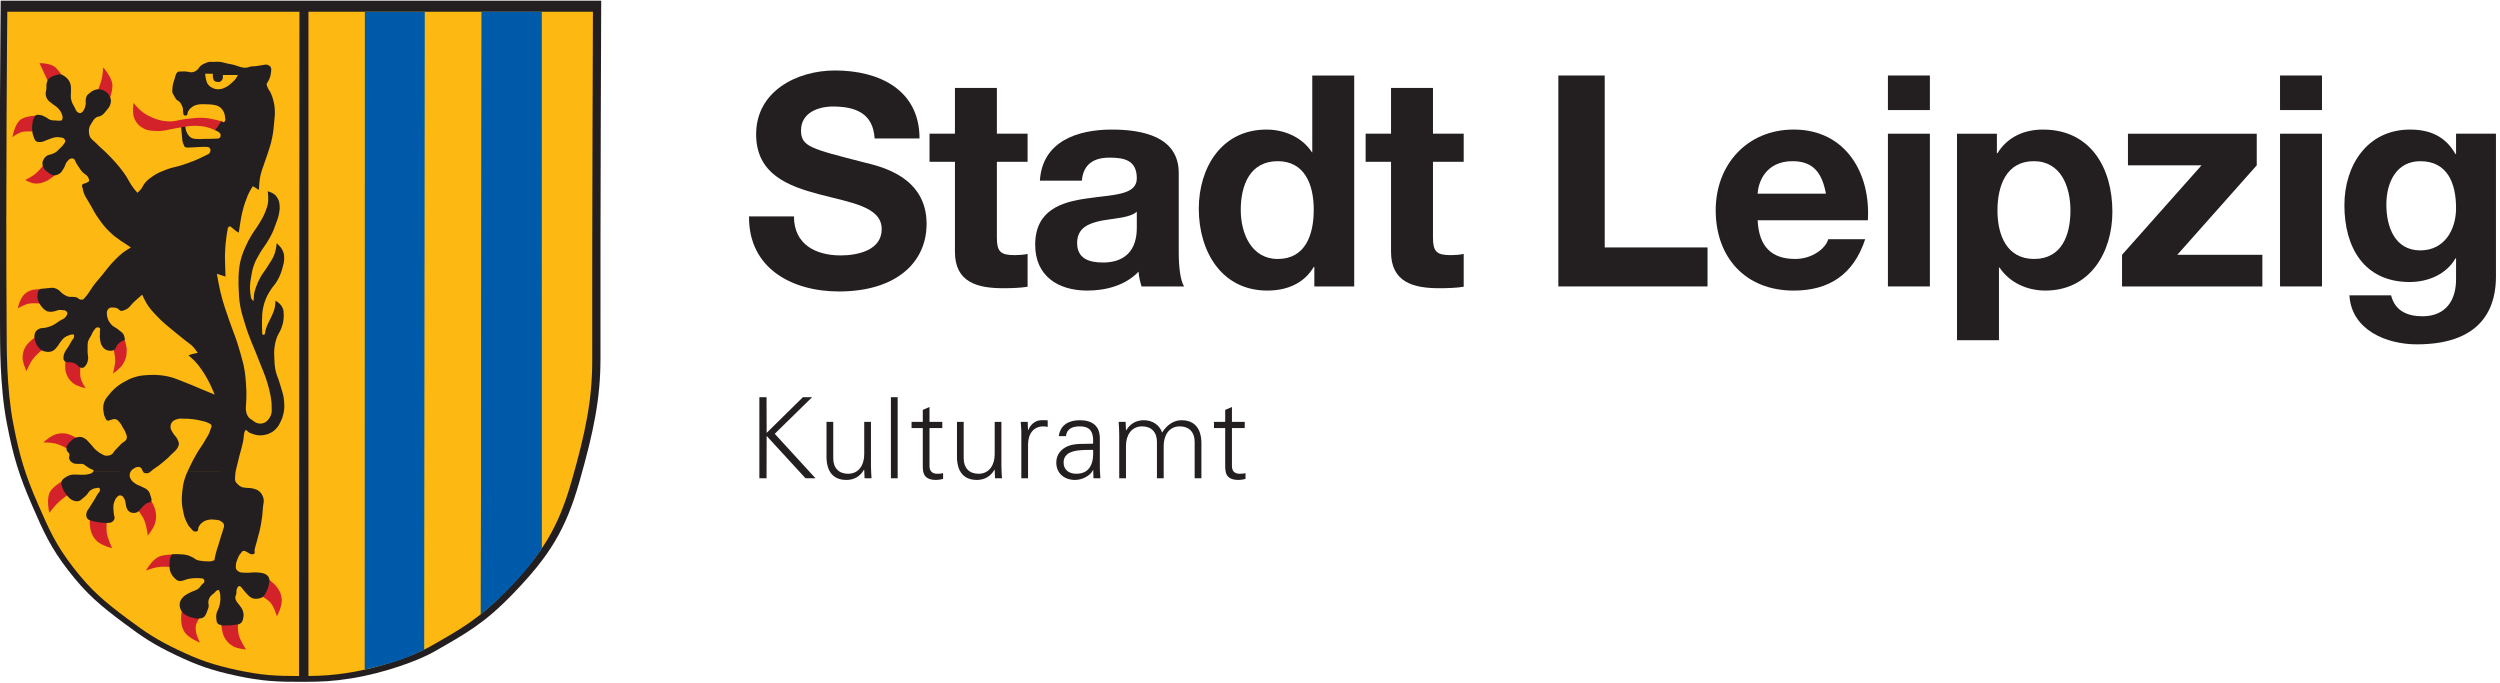<svg xmlns="http://www.w3.org/2000/svg" xmlns:xlink="http://www.w3.org/1999/xlink" xmlns:serif="http://www.serif.com/" width="100%" height="100%" viewBox="0 0 611 167" xml:space="preserve" style="fill-rule:evenodd;clip-rule:evenodd;stroke-linejoin:round;stroke-miterlimit:2;">
    <g transform="matrix(4.167,0,0,4.167,1020.89,-2083.99)">
        <g transform="matrix(1,0,0,1,-378.054,433.465)">
            <path d="M133.101,66.692L168.322,66.692C168.322,66.692 168.268,79.004 168.279,87.651C168.283,90.012 167.882,91.958 167.056,94.862C166.239,97.743 165.28,99.267 163.152,101.473C161.461,103.227 160.385,103.81 158.504,104.883C157.627,105.385 155.606,106.134 153.637,106.444C152.561,106.613 151.941,106.639 150.851,106.643C149.312,106.65 148.426,106.609 146.921,106.284C145.477,105.971 144.669,105.693 143.336,105.057C142.102,104.468 141.446,104.037 140.351,103.218C138.943,102.166 138.151,101.512 137.074,100.121C136.029,98.771 135.625,97.863 134.944,96.298C134.158,94.495 133.836,93.409 133.461,91.478C133.035,89.278 133.068,86.706 133.061,85.748C132.998,77.038 133.101,66.692 133.101,66.692" style="fill:rgb(35,31,32);fill-rule:nonzero;"></path>
        </g>
        <g transform="matrix(1,0,0,1,-378.054,433.465)">
            <path d="M150.599,106.303C149.218,106.304 148.366,106.254 146.966,105.951C145.557,105.648 144.77,105.376 143.47,104.757C142.266,104.181 141.627,103.76 140.559,102.962C139.185,101.935 138.413,101.298 137.363,99.941C136.344,98.626 135.95,97.74 135.285,96.215C134.519,94.455 134.204,93.397 133.84,91.513C133.425,89.368 133.456,86.859 133.45,85.925C133.389,77.43 133.488,67.341 133.488,67.341L150.622,67.341L150.599,106.303Z" style="fill:rgb(253,184,18);fill-rule:nonzero;"></path>
        </g>
        <g transform="matrix(1,0,0,1,-378.054,433.465)">
            <path d="M151.151,67.341L167.836,67.341C167.836,67.341 167.784,79.349 167.795,87.782C167.798,90.084 167.408,91.982 166.602,94.814C165.804,97.622 164.869,99.108 162.794,101.259C161.145,102.971 160.096,103.539 158.262,104.586C157.407,105.075 155.436,105.806 153.515,106.107C152.587,106.252 152.007,106.29 151.151,106.3L151.151,67.341Z" style="fill:rgb(253,184,18);fill-rule:nonzero;"></path>
        </g>
        <g transform="matrix(1,0,0,1,-378.054,433.465)">
            <path d="M154.46,67.345L157.973,67.345L157.939,104.76C157.939,104.76 157.283,105.072 156.85,105.239C156.294,105.451 155.969,105.539 155.395,105.695C155.029,105.795 154.45,105.927 154.45,105.927L154.46,67.345Z" style="fill:rgb(0,90,170);fill-rule:nonzero;"></path>
        </g>
        <g transform="matrix(1,0,0,1,-378.054,433.465)">
            <path d="M161.311,67.345L164.824,67.345C164.824,67.517 164.805,98.66 164.805,98.66C164.805,98.66 164.582,99.139 164.228,99.638C163.873,100.138 163.387,100.659 162.983,101.094C162.364,101.761 161.261,102.672 161.261,102.672L161.311,67.345Z" style="fill:rgb(0,90,170);fill-rule:nonzero;"></path>
        </g>
        <g transform="matrix(1,0,0,1,-378.054,433.465)">
            <path d="M135.877,71.432C135.877,71.432 136.073,71.228 136.234,71.158C136.402,71.087 136.696,71.092 136.696,71.092C136.696,71.092 136.459,70.689 136.218,70.536C135.934,70.357 135.377,70.353 135.377,70.353L135.877,71.432Z" style="fill:rgb(211,34,41);fill-rule:nonzero;"></path>
        </g>
        <g transform="matrix(1,0,0,1,-378.054,433.465)">
            <path d="M139.11,70.598C139.11,70.598 139.089,71.013 139.031,71.271C138.971,71.541 138.802,71.942 138.802,71.942C138.802,71.942 139.048,72 139.179,72.088C139.333,72.193 139.491,72.451 139.491,72.451C139.491,72.451 139.688,71.929 139.649,71.588C139.599,71.151 139.11,70.598 139.11,70.598" style="fill:rgb(211,34,41);fill-rule:nonzero;"></path>
        </g>
        <g transform="matrix(1,0,0,1,-378.054,433.465)">
            <path d="M135.19,73.438C135.19,73.438 134.561,73.445 134.266,73.67C133.916,73.936 133.79,74.692 133.79,74.692C133.79,74.692 134.081,74.474 134.298,74.407C134.552,74.326 134.981,74.367 134.981,74.367C134.981,74.367 134.998,74.032 135.051,73.827C135.091,73.671 135.19,73.438 135.19,73.438" style="fill:rgb(211,34,41);fill-rule:nonzero;"></path>
        </g>
        <g transform="matrix(1,0,0,1,-378.054,433.465)">
            <path d="M135.617,76.333C135.617,76.333 135.767,76.574 135.907,76.683C136.053,76.795 136.337,76.882 136.337,76.882C136.337,76.882 135.961,77.217 135.666,77.321C135.454,77.394 135.322,77.434 135.098,77.415C134.865,77.395 134.535,77.209 134.535,77.209C134.535,77.209 134.891,77.038 135.089,76.885C135.326,76.702 135.617,76.333 135.617,76.333" style="fill:rgb(211,34,41);fill-rule:nonzero;"></path>
        </g>
        <g transform="matrix(1,0,0,1,-378.054,433.465)">
            <path d="M145.819,74.353L146.123,73.784C146.123,73.784 145.475,73.597 145.047,73.567C144.629,73.538 144.391,73.589 143.973,73.631C143.566,73.67 143.342,73.796 142.934,73.773C142.534,73.75 142.303,73.685 141.937,73.52C141.674,73.401 141.526,73.318 141.305,73.132C141.125,72.98 140.893,72.69 140.893,72.69C140.893,72.69 140.792,73.293 140.948,73.622C141.08,73.9 141.222,74.048 141.492,74.193C141.748,74.329 141.932,74.318 142.222,74.335C142.626,74.358 142.852,74.266 143.252,74.2C143.472,74.165 143.593,74.128 143.815,74.097C144.135,74.053 144.32,74.015 144.643,74.034C144.907,74.05 145.057,74.07 145.309,74.145C145.515,74.206 145.819,74.353 145.819,74.353" style="fill:rgb(211,34,41);fill-rule:nonzero;"></path>
        </g>
        <g transform="matrix(1,0,0,1,-378.054,433.465)">
            <path d="M135.47,83.619C135.47,83.619 135.163,83.604 134.976,83.653C134.829,83.694 134.743,83.723 134.618,83.81C134.445,83.93 134.377,84.045 134.276,84.23C134.175,84.413 134.104,84.739 134.104,84.739C134.104,84.739 134.454,84.53 134.704,84.471C134.988,84.405 135.453,84.46 135.453,84.46C135.453,84.46 135.316,84.172 135.334,83.981C135.349,83.831 135.47,83.619 135.47,83.619" style="fill:rgb(211,34,41);fill-rule:nonzero;"></path>
        </g>
        <g transform="matrix(1,0,0,1,-378.054,433.465)">
            <path d="M135.148,86.411C135.148,86.411 135.191,86.701 135.287,86.855C135.369,86.989 135.565,87.143 135.565,87.143C135.565,87.143 135.18,87.457 134.992,87.707C134.803,87.958 134.611,88.415 134.611,88.415C134.611,88.415 134.359,87.902 134.385,87.557C134.401,87.345 134.437,87.224 134.533,87.034C134.687,86.729 135.148,86.411 135.148,86.411" style="fill:rgb(211,34,41);fill-rule:nonzero;"></path>
        </g>
        <g transform="matrix(1,0,0,1,-378.054,433.465)">
            <path d="M136.902,87.811C136.902,87.811 137.24,87.781 137.427,87.866C137.591,87.942 137.777,88.169 137.777,88.169C137.777,88.169 137.733,88.568 137.789,88.813C137.847,89.068 138.077,89.42 138.077,89.42C138.077,89.42 137.583,89.319 137.345,89.123C137.117,88.936 137.011,88.776 136.925,88.493C136.847,88.238 136.902,87.811 136.902,87.811" style="fill:rgb(211,34,41);fill-rule:nonzero;"></path>
        </g>
        <g transform="matrix(1,0,0,1,-378.054,433.465)">
            <path d="M139.73,87.159C139.73,87.159 139.818,86.877 139.942,86.744C140.065,86.612 140.341,86.506 140.341,86.506C140.341,86.506 140.493,86.917 140.493,87.19C140.493,87.539 140.434,87.757 140.244,88.049C140.081,88.298 139.683,88.562 139.683,88.562C139.683,88.562 139.814,88.097 139.816,87.792C139.816,87.543 139.73,87.159 139.73,87.159" style="fill:rgb(211,34,41);fill-rule:nonzero;"></path>
        </g>
        <g transform="matrix(1,0,0,1,-378.054,433.465)">
            <path d="M136.989,92.953C136.989,92.953 137.083,92.754 137.173,92.651C137.302,92.503 137.587,92.364 137.587,92.364C137.587,92.364 137.207,92.126 136.933,92.084C136.725,92.054 136.6,92.061 136.396,92.107C136.041,92.191 135.601,92.598 135.601,92.598C135.601,92.598 136.046,92.599 136.317,92.668C136.594,92.738 136.989,92.953 136.989,92.953" style="fill:rgb(211,34,41);fill-rule:nonzero;"></path>
        </g>
        <g transform="matrix(1,0,0,1,-378.054,433.465)">
            <path d="M136.695,94.887C136.695,94.887 136.742,95.169 136.816,95.333C136.882,95.477 137.038,95.676 137.038,95.676C137.038,95.676 136.699,95.916 136.504,96.096C136.265,96.32 135.952,96.73 135.952,96.73C135.952,96.73 135.762,95.924 135.991,95.504C136.166,95.184 136.695,94.887 136.695,94.887" style="fill:rgb(211,34,41);fill-rule:nonzero;"></path>
        </g>
        <g transform="matrix(1,0,0,1,-378.054,433.465)">
            <path d="M138.327,97.116C138.327,97.116 138.63,97.201 138.829,97.236C139.017,97.267 139.317,97.289 139.317,97.289C139.317,97.289 139.293,97.632 139.317,97.85C139.363,98.241 139.637,98.807 139.637,98.807C139.637,98.807 138.945,98.638 138.671,98.317C138.49,98.105 138.424,97.943 138.36,97.671C138.311,97.46 138.327,97.116 138.327,97.116" style="fill:rgb(211,34,41);fill-rule:nonzero;"></path>
        </g>
        <g transform="matrix(1,0,0,1,-378.054,433.465)">
            <path d="M141.162,96.581C141.162,96.581 141.348,96.363 141.492,96.252C141.645,96.133 141.92,96.002 141.92,96.002C141.92,96.002 142.127,96.36 142.177,96.612C142.228,96.871 142.228,97.033 142.17,97.29C142.09,97.63 141.725,98.068 141.725,98.068C141.725,98.068 141.662,97.458 141.5,97.111C141.396,96.888 141.162,96.581 141.162,96.581" style="fill:rgb(211,34,41);fill-rule:nonzero;"></path>
        </g>
        <g transform="matrix(1,0,0,1,-378.054,433.465)">
            <path d="M143.054,99.901C143.054,99.901 143.073,99.709 143.095,99.588C143.125,99.425 143.198,99.178 143.198,99.178C143.198,99.178 142.644,99.169 142.34,99.321C141.964,99.508 141.617,100.118 141.617,100.118C141.617,100.118 142.032,99.959 142.309,99.915C142.596,99.871 143.054,99.901 143.054,99.901" style="fill:rgb(211,34,41);fill-rule:nonzero;"></path>
        </g>
        <g transform="matrix(1,0,0,1,-378.054,433.465)">
            <path d="M143.734,102.416C143.734,102.416 143.968,102.644 144.15,102.736C144.371,102.846 144.763,102.884 144.763,102.884C144.763,102.884 144.579,103.157 144.546,103.359C144.525,103.493 144.536,103.573 144.554,103.709C144.59,103.968 144.787,104.339 144.787,104.339C144.787,104.339 144.105,104.082 143.882,103.716C143.75,103.502 143.718,103.351 143.687,103.102C143.653,102.836 143.734,102.416 143.734,102.416" style="fill:rgb(211,34,41);fill-rule:nonzero;"></path>
        </g>
        <g transform="matrix(1,0,0,1,-378.054,433.465)">
            <path d="M146.041,103.263C146.041,103.263 146.354,103.313 146.555,103.296C146.737,103.281 147.013,103.193 147.013,103.193C147.013,103.193 146.997,103.599 147.053,103.849C147.136,104.229 147.491,104.744 147.491,104.744C147.491,104.744 146.984,104.711 146.718,104.549C146.465,104.398 146.341,104.257 146.203,103.997C146.068,103.738 146.041,103.263 146.041,103.263" style="fill:rgb(211,34,41);fill-rule:nonzero;"></path>
        </g>
        <g transform="matrix(1,0,0,1,-378.054,433.465)">
            <path d="M148.487,101.667C148.487,101.667 148.655,101.326 148.722,101.095C148.773,100.921 148.814,100.64 148.814,100.64C148.814,100.64 149.103,100.84 149.243,101.013C149.45,101.269 149.547,101.457 149.585,101.784C149.632,102.196 149.297,102.806 149.297,102.806C149.297,102.806 149.144,102.218 148.884,101.954C148.751,101.819 148.487,101.667 148.487,101.667" style="fill:rgb(211,34,41);fill-rule:nonzero;"></path>
        </g>
        <g transform="matrix(1,0,0,1,-378.054,433.465)">
            <path d="M144.072,94.28C143.996,94.441 143.935,94.584 143.875,94.795C143.796,95.072 143.776,95.236 143.747,95.524C143.727,95.735 143.714,95.855 143.723,96.065C143.732,96.259 143.749,96.368 143.785,96.559C143.833,96.81 143.858,96.958 143.965,97.19C144.046,97.364 144.091,97.471 144.225,97.609C144.324,97.712 144.373,97.83 144.516,97.829C144.561,97.829 144.591,97.828 144.631,97.805C144.711,97.757 144.662,97.661 144.702,97.577C144.762,97.456 144.812,97.39 144.918,97.305C145.04,97.205 145.133,97.173 145.286,97.14C145.422,97.112 145.504,97.118 145.641,97.131C145.794,97.147 145.898,97.14 146.024,97.227C146.104,97.282 146.158,97.319 146.191,97.411C146.232,97.526 146.17,97.601 146.143,97.721C146.111,97.861 146.075,97.934 146.032,98.072C145.97,98.269 145.942,98.382 145.881,98.581C145.842,98.706 145.814,98.774 145.777,98.899C145.712,99.122 145.682,99.242 145.639,99.478C145.629,99.539 145.562,99.53 145.507,99.552C145.388,99.597 145.308,99.577 145.18,99.575C145.068,99.574 145.005,99.567 144.893,99.552C144.783,99.536 144.718,99.536 144.614,99.495C144.51,99.455 144.468,99.397 144.368,99.346C144.213,99.268 144.12,99.226 143.949,99.19C143.823,99.165 143.749,99.168 143.62,99.162C143.505,99.155 143.44,99.145 143.325,99.154C143.257,99.159 143.209,99.14 143.15,99.177C143.084,99.221 143.083,99.283 143.053,99.357C142.997,99.504 143.014,99.6 143.007,99.758C143.003,99.838 142.998,99.883 143.006,99.963C143.023,100.124 143.053,100.22 143.137,100.359C143.198,100.462 143.243,100.516 143.334,100.593C143.392,100.645 143.426,100.681 143.498,100.71C143.612,100.752 143.691,100.725 143.81,100.7C143.896,100.683 143.938,100.65 144.023,100.626C144.155,100.591 144.232,100.581 144.368,100.57C144.47,100.56 144.528,100.56 144.631,100.561C144.713,100.561 144.761,100.557 144.844,100.57C144.899,100.577 144.939,100.568 144.984,100.603C145.027,100.636 145.041,100.672 145.049,100.725C145.065,100.834 144.953,100.869 144.885,100.954C144.805,101.056 144.768,101.126 144.663,101.2C144.569,101.269 144.498,101.275 144.393,101.324C144.277,101.378 144.207,101.399 144.096,101.464C143.951,101.549 143.858,101.593 143.752,101.726C143.694,101.799 143.659,101.843 143.629,101.931C143.602,102.007 143.596,102.055 143.597,102.136C143.597,102.231 143.609,102.286 143.646,102.374C143.681,102.463 143.714,102.508 143.777,102.58C143.872,102.688 143.949,102.732 144.08,102.793C144.16,102.83 144.209,102.843 144.295,102.866C144.467,102.914 144.572,102.952 144.75,102.93C144.85,102.917 144.916,102.917 145,102.858C145.072,102.806 145.095,102.755 145.139,102.678C145.182,102.601 145.191,102.548 145.221,102.465C145.251,102.382 145.278,102.338 145.295,102.251C145.322,102.112 145.256,102.027 145.286,101.89C145.305,101.81 145.32,101.765 145.361,101.693C145.434,101.562 145.529,101.525 145.639,101.422C145.702,101.363 145.722,101.303 145.803,101.275C145.835,101.264 145.854,101.247 145.885,101.258C145.925,101.273 145.919,101.317 145.935,101.357C145.977,101.462 145.975,101.531 145.984,101.644C145.995,101.8 145.988,101.891 145.959,102.045C145.937,102.163 145.917,102.227 145.877,102.341C145.839,102.453 145.788,102.505 145.762,102.62C145.735,102.739 145.732,102.811 145.746,102.933C145.76,103.048 145.749,103.133 145.828,103.219C145.895,103.291 145.961,103.301 146.056,103.324C146.153,103.348 146.212,103.334 146.312,103.334C146.51,103.335 146.624,103.335 146.82,103.301C146.963,103.274 147.071,103.299 147.181,103.203C147.285,103.113 147.302,103.018 147.329,102.882C147.362,102.723 147.349,102.62 147.297,102.465C147.247,102.314 147.173,102.249 147.083,102.12C147.022,102.032 146.966,101.995 146.919,101.898C146.889,101.835 146.868,101.797 146.862,101.726C146.852,101.628 146.901,101.576 146.919,101.48C146.941,101.362 146.908,101.284 146.96,101.176C146.988,101.116 146.997,101.063 147.059,101.038C147.158,100.994 147.219,101.109 147.289,101.192C147.377,101.295 147.428,101.377 147.535,101.48C147.649,101.591 147.705,101.679 147.854,101.734C147.987,101.782 148.076,101.781 148.215,101.759C148.301,101.745 148.353,101.735 148.428,101.693C148.582,101.608 148.613,101.487 148.694,101.331C148.786,101.155 148.807,101.058 148.847,100.845C148.87,100.718 148.881,100.658 148.839,100.553C148.792,100.438 148.725,100.385 148.617,100.324C148.528,100.273 148.464,100.27 148.362,100.249C148.178,100.213 147.879,100.228 147.879,100.228C147.879,100.228 147.588,100.259 147.404,100.242C147.267,100.228 147.173,100.251 147.059,100.176C146.988,100.131 146.944,100.096 146.911,100.02C146.879,99.947 146.891,99.896 146.895,99.815C146.9,99.67 146.931,99.589 146.984,99.455C147.042,99.307 147.076,99.219 147.181,99.101C147.236,99.04 147.258,98.979 147.338,98.962C147.424,98.942 147.47,99.002 147.551,99.035C147.654,99.077 147.695,99.149 147.805,99.157C147.863,99.162 147.903,99.172 147.952,99.141C148.038,99.089 147.974,98.986 147.994,98.888C148.032,98.696 148.076,98.593 148.125,98.403C148.234,97.983 148.309,97.748 148.38,97.321C148.435,96.991 148.459,96.802 148.477,96.468C148.493,96.206 148.582,96.039 148.486,95.795C148.435,95.662 148.392,95.587 148.289,95.491C148.151,95.363 148.031,95.338 147.846,95.294C147.706,95.261 147.621,95.283 147.477,95.261C147.377,95.246 147.316,95.252 147.223,95.212C147.137,95.174 147.094,95.139 147.026,95.072C146.949,95 146.897,94.959 146.862,94.859C146.826,94.76 146.851,94.694 146.853,94.589C146.856,94.471 146.868,94.372 146.885,94.279L144.072,94.28ZM141.434,94.28C141.444,94.31 141.452,94.336 141.48,94.36C141.529,94.4 141.573,94.402 141.636,94.409C141.766,94.424 141.845,94.359 141.931,94.282L141.434,94.28ZM138.539,94.28C138.529,94.301 138.516,94.326 138.503,94.343C138.429,94.437 138.338,94.435 138.223,94.467C138.085,94.503 138,94.493 137.857,94.497C137.746,94.5 137.682,94.489 137.57,94.489C137.421,94.491 137.333,94.473 137.189,94.513C137.07,94.546 137.002,94.578 136.902,94.648C136.803,94.719 136.721,94.753 136.681,94.868C136.672,94.893 136.67,94.907 136.665,94.933C136.639,95.074 136.685,95.159 136.734,95.293C136.793,95.453 136.856,95.532 136.958,95.667C137.021,95.751 137.053,95.801 137.132,95.868C137.218,95.942 137.272,95.983 137.378,96.016C137.503,96.055 137.591,96.069 137.715,96.025C137.807,95.991 137.842,95.938 137.919,95.877C138.014,95.802 138.067,95.759 138.15,95.672C138.223,95.591 138.239,95.523 138.321,95.451C138.371,95.405 138.403,95.382 138.462,95.352C138.553,95.304 138.613,95.287 138.716,95.278C138.786,95.272 138.85,95.233 138.896,95.287C138.928,95.323 138.923,95.36 138.921,95.409C138.917,95.508 138.84,95.543 138.788,95.627C138.7,95.775 138.655,95.862 138.566,96.01C138.469,96.169 138.409,96.256 138.311,96.415C138.249,96.518 138.189,96.565 138.152,96.678C138.125,96.762 138.107,96.814 138.12,96.901C138.132,96.981 138.151,97.032 138.207,97.091C138.268,97.156 138.329,97.158 138.413,97.19C138.547,97.24 138.631,97.248 138.774,97.272C138.908,97.295 138.986,97.305 139.123,97.315C139.216,97.321 139.268,97.33 139.361,97.322C139.463,97.315 139.532,97.325 139.618,97.272C139.693,97.226 139.732,97.182 139.765,97.1C139.813,96.981 139.74,96.9 139.732,96.772C139.719,96.502 139.669,96.333 139.765,96.081C139.807,95.976 139.828,95.91 139.905,95.828C139.955,95.774 139.981,95.729 140.053,95.713C140.1,95.702 140.13,95.707 140.175,95.72C140.275,95.752 140.305,95.827 140.357,95.917C140.406,96.006 140.404,96.07 140.428,96.168C140.451,96.265 140.44,96.325 140.477,96.415C140.515,96.512 140.539,96.573 140.62,96.638C140.694,96.699 140.753,96.723 140.85,96.734C140.959,96.747 141.03,96.732 141.127,96.681C141.229,96.628 141.253,96.552 141.336,96.472C141.451,96.358 141.504,96.281 141.636,96.188C141.744,96.114 141.879,96.152 141.932,96.032C141.975,95.935 141.926,95.864 141.899,95.762C141.862,95.622 141.837,95.536 141.742,95.425C141.632,95.294 141.517,95.279 141.365,95.196C141.215,95.113 141.108,95.103 140.971,94.999C140.871,94.923 140.803,94.88 140.741,94.77C140.683,94.666 140.652,94.591 140.668,94.473C140.677,94.396 140.698,94.351 140.741,94.285C140.742,94.284 140.745,94.282 140.746,94.279L138.539,94.28Z" style="fill:rgb(35,31,32);fill-rule:nonzero;"></path>
        </g>
        <g transform="matrix(1,0,0,1,-378.054,433.465)">
            <path d="M140.746,94.28C140.804,94.192 140.862,94.157 140.955,94.105C141.004,94.077 141.031,94.059 141.086,94.048C141.172,94.031 141.237,94.031 141.309,94.081C141.363,94.119 141.372,94.163 141.407,94.219C141.42,94.241 141.426,94.262 141.434,94.282L141.932,94.28C141.978,94.239 142.027,94.192 142.087,94.154C142.313,94.011 142.431,93.916 142.637,93.744C142.851,93.567 142.967,93.459 143.162,93.26C143.288,93.13 143.389,93.075 143.473,92.916C143.51,92.848 143.535,92.809 143.548,92.734C143.567,92.607 143.516,92.534 143.466,92.415C143.396,92.252 143.287,92.202 143.202,92.046C143.135,91.922 143.067,91.853 143.063,91.711C143.059,91.596 143.076,91.52 143.142,91.425C143.218,91.317 143.304,91.287 143.429,91.242C143.593,91.181 143.701,91.212 143.875,91.21C144.048,91.208 144.146,91.215 144.319,91.234C144.538,91.258 144.663,91.276 144.877,91.333C145.039,91.374 145.137,91.385 145.283,91.465C145.348,91.499 145.402,91.505 145.443,91.568C145.508,91.669 145.424,91.758 145.394,91.874C145.332,92.104 145.237,92.213 145.123,92.423C144.933,92.771 144.778,92.94 144.581,93.284C144.42,93.567 144.332,93.728 144.195,94.023C144.15,94.12 144.11,94.203 144.072,94.282L146.885,94.28C146.918,94.105 146.97,93.952 147.017,93.736C147.12,93.258 147.226,93 147.322,92.521C147.367,92.29 147.351,92.092 147.424,91.926C147.488,91.783 147.604,92.005 147.723,92.046C147.92,92.115 148.032,92.174 148.24,92.185C148.388,92.195 148.474,92.185 148.617,92.153C148.754,92.121 148.831,92.097 148.953,92.029C149.089,91.955 149.16,91.897 149.266,91.783C149.392,91.647 149.438,91.548 149.519,91.382C149.61,91.196 149.649,91.083 149.692,90.881C149.745,90.624 149.741,90.47 149.725,90.208C149.699,89.796 149.591,89.577 149.481,89.179C149.384,88.828 149.264,88.646 149.202,88.286C149.164,88.063 149.162,87.933 149.152,87.707C149.141,87.444 149.126,87.293 149.16,87.031C149.187,86.817 149.213,86.696 149.281,86.491C149.362,86.25 149.476,86.142 149.561,85.901C149.623,85.724 149.659,85.621 149.683,85.434C149.7,85.31 149.705,85.239 149.7,85.114C149.694,84.962 149.701,84.868 149.643,84.729C149.596,84.618 149.553,84.561 149.47,84.474C149.386,84.383 149.215,84.285 149.215,84.285C149.215,84.285 149.21,84.512 149.184,84.654C149.144,84.857 149.092,84.965 149.011,85.155C148.946,85.309 148.891,85.388 148.822,85.54C148.754,85.692 148.707,85.775 148.658,85.934C148.62,86.057 148.635,86.115 148.585,86.254C148.573,86.288 148.535,86.295 148.499,86.291C148.442,86.282 148.439,86.227 148.437,86.156C148.428,85.813 148.42,85.725 148.428,85.451C148.438,85.172 148.432,85.011 148.486,84.737C148.53,84.517 148.565,84.393 148.65,84.186C148.744,83.957 148.82,83.837 148.953,83.629C149.073,83.442 149.175,83.36 149.29,83.169C149.403,82.981 149.459,82.868 149.536,82.661C149.586,82.526 149.607,82.448 149.643,82.308C149.683,82.147 149.717,82.056 149.725,81.89C149.733,81.673 149.729,81.536 149.634,81.34C149.6,81.269 149.574,81.231 149.528,81.168C149.448,81.057 149.29,80.913 149.29,80.913C149.29,80.913 149.252,81.27 149.184,81.487C149.077,81.82 148.938,81.977 148.756,82.275C148.601,82.535 148.474,82.657 148.33,82.924C148.215,83.137 148.153,83.26 148.076,83.49C148.013,83.677 147.972,83.785 147.953,83.982C147.946,84.052 147.951,84.092 147.945,84.162C147.94,84.213 147.929,84.26 147.929,84.293C147.929,84.326 147.795,84.202 147.781,84.113C147.743,83.87 147.727,83.784 147.723,83.572C147.719,83.302 147.746,83.149 147.79,82.884C147.835,82.624 147.858,82.475 147.945,82.226C148.043,81.944 148.132,81.797 148.281,81.537C148.425,81.284 148.538,81.16 148.691,80.913C148.783,80.765 148.838,80.683 148.92,80.527C149.079,80.231 149.146,80.05 149.257,79.733C149.329,79.527 149.381,79.413 149.421,79.199C149.454,79.022 149.476,78.919 149.461,78.739C149.448,78.565 149.438,78.459 149.355,78.304C149.292,78.188 149.245,78.126 149.142,78.042C149.017,77.94 148.765,77.87 148.765,77.87C148.765,77.87 148.815,78.268 148.781,78.517C148.75,78.746 148.7,78.87 148.617,79.084C148.504,79.378 148.4,79.527 148.24,79.798C148.086,80.059 147.967,80.185 147.814,80.445C147.663,80.701 147.582,80.848 147.461,81.119C147.356,81.352 147.296,81.487 147.223,81.733C147.144,82 147.116,82.155 147.083,82.432C147.054,82.67 147.054,82.807 147.05,83.047C147.046,83.255 147.05,83.372 147.058,83.579C147.073,83.959 147.078,84.174 147.14,84.547C147.213,84.984 147.301,85.223 147.428,85.647C147.689,86.516 147.936,86.972 148.257,87.822C148.449,88.332 148.596,88.608 148.749,89.133C148.826,89.404 148.873,89.557 148.922,89.833C148.966,90.091 148.995,90.24 148.993,90.502C148.991,90.701 149.021,90.827 148.945,91.012C148.909,91.101 148.881,91.15 148.822,91.226C148.735,91.336 148.674,91.404 148.543,91.455C148.404,91.51 148.303,91.51 148.158,91.472C148.024,91.437 147.968,91.368 147.854,91.291C147.778,91.24 147.728,91.219 147.666,91.152C147.559,91.038 147.531,90.941 147.497,90.788C147.462,90.64 147.486,90.551 147.488,90.398C147.492,90.253 147.505,90.172 147.51,90.028C147.521,89.685 147.509,89.492 147.486,89.15C147.466,88.865 147.456,88.703 147.412,88.419C147.349,88.02 147.28,87.801 147.174,87.411C147.105,87.162 147.062,87.024 146.984,86.779C146.832,86.303 146.711,86.047 146.549,85.573C146.319,84.897 146.169,84.52 146.001,83.825C145.896,83.394 145.779,82.71 145.779,82.71C145.779,82.71 145.924,82.759 146.015,82.788C146.122,82.823 146.287,82.874 146.287,82.874C146.287,82.874 146.276,82.6 146.271,82.424C146.259,82.017 146.243,81.787 146.263,81.381C146.277,81.066 146.295,80.888 146.336,80.576C146.357,80.421 146.362,80.368 146.399,80.177C146.407,80.128 146.408,79.964 146.509,79.937C146.598,79.914 146.64,80 146.717,80.05C146.798,80.104 146.83,80.154 146.91,80.208C146.969,80.247 147.066,80.298 147.066,80.298C147.066,80.298 147.123,79.879 147.17,79.613C147.207,79.407 147.225,79.29 147.274,79.087C147.33,78.852 147.367,78.718 147.449,78.49C147.554,78.193 147.618,78.024 147.777,77.752C147.817,77.681 147.887,77.575 147.887,77.575L148.248,77.788C148.248,77.788 148.259,77.364 148.306,77.099C148.367,76.744 148.455,76.555 148.568,76.214C148.627,76.036 148.666,75.938 148.725,75.762C148.852,75.369 148.936,75.149 149.02,74.745C149.093,74.383 149.111,74.177 149.142,73.809C149.166,73.513 149.198,73.343 149.175,73.047C149.162,72.875 149.148,72.779 149.109,72.611C149.065,72.421 149.031,72.315 148.953,72.136C148.881,71.968 148.791,71.897 148.732,71.726C148.713,71.668 148.691,71.578 148.691,71.578C148.691,71.578 148.819,71.387 148.871,71.25C148.919,71.124 148.944,71.048 148.953,70.913C148.963,70.778 149.004,70.676 148.92,70.569C148.871,70.505 148.825,70.48 148.749,70.454C148.642,70.418 148.573,70.46 148.461,70.471C148.294,70.487 148.202,70.52 148.035,70.536C147.932,70.546 147.874,70.535 147.772,70.553C147.691,70.568 147.65,70.597 147.568,70.611C147.472,70.625 147.417,70.63 147.322,70.618C147.263,70.611 147.231,70.6 147.174,70.586C147.025,70.548 146.951,70.502 146.804,70.463C146.65,70.421 146.559,70.414 146.402,70.381C146.229,70.344 146.135,70.3 145.959,70.283C145.804,70.265 145.714,70.279 145.558,70.283C145.455,70.284 145.395,70.269 145.294,70.29C145.226,70.305 145.188,70.322 145.123,70.348C145.036,70.382 144.987,70.403 144.909,70.454C144.862,70.486 144.835,70.504 144.795,70.545C144.737,70.6 144.728,70.652 144.671,70.709C144.61,70.77 144.57,70.804 144.491,70.84C144.39,70.886 144.321,70.9 144.211,70.889C144.166,70.885 144.141,70.873 144.097,70.864C143.933,70.836 143.837,70.833 143.67,70.848C143.599,70.854 143.551,70.837 143.49,70.873C143.433,70.906 143.414,70.946 143.384,71.004C143.352,71.062 143.353,71.104 143.333,71.168C143.303,71.271 143.282,71.327 143.251,71.43C143.228,71.513 143.211,71.558 143.195,71.644C143.174,71.748 143.173,71.808 143.169,71.914C143.168,71.974 143.157,72.01 143.169,72.07C143.185,72.14 143.218,72.171 143.251,72.234C143.303,72.329 143.322,72.389 143.391,72.471C143.471,72.568 143.564,72.575 143.637,72.677C143.671,72.725 143.686,72.755 143.712,72.808C143.747,72.883 143.767,72.926 143.785,73.006C143.803,73.091 143.783,73.142 143.801,73.227C143.818,73.304 143.799,73.378 143.867,73.416C143.91,73.438 143.944,73.438 143.99,73.424C144.083,73.394 144.039,73.278 144.089,73.195C144.162,73.072 144.218,73.006 144.335,72.923C144.472,72.828 144.572,72.803 144.737,72.775C144.86,72.754 144.932,72.766 145.057,72.766C145.172,72.768 145.237,72.766 145.352,72.775C145.456,72.784 145.516,72.785 145.618,72.807C145.719,72.829 145.78,72.837 145.872,72.886C146.002,72.956 146.066,73.025 146.143,73.15C146.221,73.274 146.242,73.364 146.258,73.511C146.268,73.604 146.298,73.669 146.254,73.752C146.244,73.773 146.238,73.786 146.221,73.801C146.169,73.85 146.04,73.77 146.04,73.77C146.04,73.77 145.921,73.945 145.844,74.055C145.782,74.146 145.681,74.287 145.681,74.287C145.681,74.287 145.992,74.399 146.001,74.563C146.002,74.616 146.001,74.649 145.975,74.696C145.919,74.801 145.8,74.778 145.68,74.785C145.356,74.805 145.307,74.792 145.068,74.797C144.908,74.8 144.816,74.82 144.654,74.805C144.502,74.791 144.401,74.807 144.27,74.727C144.158,74.661 144.112,74.594 144.047,74.481C143.997,74.394 143.976,74.338 143.954,74.24C143.939,74.175 143.932,74.071 143.932,74.071L143.687,74.113C143.687,74.113 143.703,74.399 143.728,74.581C143.757,74.8 143.729,74.943 143.834,75.138C143.867,75.199 143.866,75.266 143.932,75.286C144.081,75.331 144.118,75.302 144.236,75.302C144.352,75.302 144.417,75.292 144.532,75.286C144.663,75.278 144.737,75.272 144.868,75.269C144.971,75.267 145.029,75.259 145.13,75.269C145.205,75.277 145.259,75.259 145.319,75.302C145.351,75.325 145.367,75.342 145.385,75.376C145.419,75.441 145.407,75.494 145.385,75.565C145.342,75.697 145.222,75.714 145.099,75.778C144.607,76.031 144.316,76.14 143.795,76.318C143.419,76.445 143.187,76.455 142.817,76.599C142.502,76.722 142.317,76.786 142.038,76.976C141.845,77.107 141.734,77.187 141.579,77.362C141.442,77.517 141.424,77.652 141.283,77.804C141.223,77.869 141.119,77.96 141.119,77.96C141.119,77.96 140.995,77.82 140.922,77.727C140.655,77.39 140.584,77.146 140.332,76.8C139.982,76.319 139.748,76.074 139.331,75.65C139.095,75.412 138.938,75.303 138.707,75.06C138.547,74.89 138.386,74.83 138.313,74.609C138.294,74.549 138.288,74.512 138.28,74.45C138.267,74.331 138.266,74.26 138.297,74.146C138.327,74.035 138.368,73.981 138.428,73.883C138.519,73.736 138.561,73.631 138.707,73.539C138.805,73.478 138.886,73.497 138.987,73.441C139.131,73.359 139.189,73.274 139.294,73.145C139.41,73.003 139.495,72.921 139.54,72.742C139.562,72.659 139.574,72.607 139.564,72.522C139.557,72.444 139.539,72.403 139.507,72.332C139.441,72.184 139.373,72.103 139.236,72.012C139.103,71.924 139.004,71.89 138.843,71.89C138.732,71.889 138.667,71.905 138.565,71.947C138.464,71.989 138.415,72.033 138.329,72.103C138.257,72.16 138.206,72.187 138.157,72.267C138.115,72.335 138.108,72.384 138.092,72.464C138.067,72.583 138.103,72.655 138.083,72.775C138.067,72.88 138.056,72.943 138.01,73.038C137.972,73.115 137.951,73.164 137.886,73.219C137.849,73.251 137.827,73.274 137.78,73.284C137.711,73.299 137.667,73.266 137.608,73.227C137.513,73.165 137.508,73.08 137.451,72.981C137.346,72.792 137.274,72.684 137.23,72.471C137.191,72.278 137.231,72.162 137.223,71.963C137.215,71.825 137.235,71.743 137.198,71.611C137.16,71.475 137.123,71.399 137.034,71.291C136.975,71.222 136.936,71.186 136.861,71.135C136.777,71.077 136.724,71.039 136.624,71.021C136.489,70.995 136.41,71.037 136.279,71.077C136.18,71.109 136.12,71.125 136.033,71.184C135.956,71.239 135.909,71.274 135.861,71.356C135.82,71.426 135.812,71.474 135.795,71.553C135.767,71.682 135.793,71.759 135.779,71.89C135.768,71.999 135.73,72.059 135.738,72.169C135.748,72.296 135.776,72.371 135.844,72.48C135.918,72.595 135.996,72.628 136.099,72.717C136.243,72.844 136.36,72.877 136.484,73.022C136.577,73.131 136.635,73.197 136.682,73.333C136.716,73.438 136.754,73.507 136.722,73.612C136.71,73.654 136.713,73.697 136.673,73.711C136.552,73.754 136.467,73.725 136.336,73.719C136.214,73.714 136.142,73.722 136.025,73.686C135.894,73.647 135.845,73.572 135.722,73.514C135.607,73.46 135.543,73.415 135.418,73.399C135.319,73.387 135.248,73.363 135.162,73.416C135.09,73.46 135.078,73.52 135.04,73.596C134.981,73.714 134.976,73.793 134.958,73.924C134.935,74.088 134.931,74.186 134.952,74.35C134.968,74.472 134.979,74.541 135.024,74.654C135.074,74.779 135.085,74.885 135.204,74.949C135.287,74.994 135.348,74.986 135.443,74.982C135.583,74.977 135.654,74.921 135.787,74.876C135.916,74.831 135.984,74.789 136.115,74.752C136.237,74.719 136.308,74.693 136.435,74.696C136.497,74.696 136.531,74.701 136.591,74.712C136.673,74.726 136.732,74.716 136.795,74.769C136.847,74.809 136.875,74.845 136.886,74.909C136.903,75.003 136.832,75.049 136.779,75.13C136.706,75.244 136.639,75.289 136.542,75.384C136.453,75.47 136.41,75.532 136.303,75.597C136.213,75.654 136.15,75.666 136.05,75.704C135.964,75.735 135.907,75.731 135.828,75.778C135.732,75.835 135.685,75.887 135.629,75.983C135.577,76.07 135.553,76.129 135.549,76.229C135.547,76.319 135.563,76.37 135.597,76.452C135.662,76.613 135.757,76.679 135.899,76.779C136.016,76.861 136.088,76.928 136.23,76.935C136.335,76.939 136.398,76.916 136.493,76.87C136.663,76.785 136.71,76.66 136.812,76.5C136.895,76.371 136.886,76.265 136.985,76.147C137.063,76.053 137.109,75.971 137.23,75.95C137.272,75.944 137.296,75.942 137.338,75.95C137.472,75.978 137.464,76.125 137.542,76.238C137.667,76.415 137.718,76.528 137.854,76.697C137.999,76.879 138.196,76.909 138.264,77.132C138.278,77.176 138.296,77.201 138.289,77.247C138.274,77.33 138.187,77.332 138.116,77.378C138.032,77.432 137.931,77.403 137.886,77.493C137.847,77.574 137.896,77.634 137.912,77.722C137.982,78.139 138.177,78.328 138.379,78.699C138.554,79.02 138.651,79.204 138.864,79.503C139.075,79.801 139.201,79.968 139.463,80.224C139.725,80.483 139.897,80.604 140.201,80.815C140.366,80.93 140.471,80.975 140.635,81.094C140.673,81.122 140.733,81.168 140.733,81.168C140.733,81.168 140.545,81.278 140.43,81.356C140.116,81.572 139.966,81.732 139.7,82.005C139.414,82.3 139.289,82.499 139.027,82.816C138.825,83.063 138.698,83.191 138.51,83.448C138.389,83.617 138.34,83.726 138.214,83.891C138.144,83.983 138.109,84.041 138.026,84.121C137.984,84.162 137.967,84.2 137.912,84.219C137.851,84.241 137.809,84.229 137.748,84.211C137.671,84.19 137.649,84.134 137.575,84.104C137.482,84.068 137.421,84.074 137.321,84.064C137.231,84.055 137.179,84.074 137.092,84.055C137.007,84.037 136.962,84.014 136.886,83.973C136.819,83.938 136.783,83.911 136.722,83.867C136.612,83.787 136.577,83.705 136.46,83.637C136.371,83.585 136.315,83.557 136.214,83.539C136.106,83.519 136.044,83.54 135.935,83.547C135.81,83.555 135.739,83.561 135.615,83.579C135.527,83.593 135.467,83.573 135.393,83.621C135.274,83.695 135.28,83.819 135.263,83.959C135.237,84.167 135.293,84.296 135.393,84.481C135.461,84.611 135.623,84.778 135.623,84.778L135.812,84.909C135.812,84.909 135.976,84.934 136.008,84.942C136.041,84.95 136.191,84.929 136.303,84.901C136.383,84.882 136.421,84.847 136.5,84.835C136.59,84.822 136.641,84.831 136.73,84.844C136.805,84.853 136.858,84.84 136.919,84.884C136.969,84.921 136.999,84.955 137.01,85.016C137.023,85.093 136.977,85.136 136.935,85.205C136.839,85.361 136.704,85.374 136.551,85.475C136.36,85.6 136.262,85.694 136.05,85.779C135.92,85.83 135.842,85.845 135.705,85.877C135.565,85.91 135.47,85.874 135.344,85.943C135.268,85.983 135.224,86.013 135.171,86.082C135.113,86.158 135.094,86.216 135.082,86.311C135.071,86.385 135.079,86.428 135.089,86.5C135.1,86.582 135.111,86.627 135.138,86.704C135.186,86.84 135.227,86.915 135.319,87.025C135.379,87.096 135.413,87.14 135.492,87.189C135.57,87.238 135.624,87.251 135.713,87.271C135.814,87.293 135.875,87.303 135.976,87.287C136.049,87.276 136.09,87.263 136.156,87.229C136.278,87.169 136.322,87.094 136.411,86.992C136.505,86.883 136.532,86.801 136.624,86.688C136.707,86.587 136.746,86.519 136.853,86.442C136.94,86.38 136.999,86.357 137.099,86.32C137.165,86.295 137.202,86.275 137.272,86.271C137.313,86.269 137.346,86.253 137.378,86.278C137.414,86.308 137.403,86.348 137.403,86.393C137.404,86.506 137.319,86.549 137.263,86.648C137.176,86.802 137.13,86.892 137.034,87.041C136.978,87.129 136.932,87.169 136.886,87.263C136.832,87.371 136.795,87.438 136.788,87.558C136.782,87.652 136.764,87.722 136.821,87.796C136.848,87.833 136.871,87.848 136.91,87.871C137.011,87.928 137.093,87.881 137.205,87.904C137.311,87.924 137.376,87.926 137.469,87.977C137.541,88.017 137.568,88.058 137.633,88.108C137.683,88.148 137.704,88.183 137.764,88.206C137.821,88.228 137.86,88.236 137.919,88.223C138.01,88.203 138.044,88.141 138.1,88.068C138.17,87.976 138.187,87.908 138.214,87.796C138.261,87.61 138.201,87.496 138.198,87.304C138.197,87.176 138.193,87.103 138.198,86.976C138.202,86.877 138.195,86.818 138.214,86.721C138.25,86.557 138.326,86.484 138.404,86.336C138.475,86.204 138.494,86.114 138.592,85.999C138.645,85.939 138.663,85.878 138.741,85.861C138.804,85.845 138.857,85.849 138.905,85.893C138.966,85.95 138.916,86.024 138.92,86.107C138.931,86.288 138.897,86.395 138.929,86.575C138.955,86.723 138.962,86.817 139.044,86.943C139.108,87.042 139.154,87.1 139.257,87.156C139.339,87.201 139.394,87.214 139.487,87.222C139.553,87.228 139.594,87.232 139.659,87.214C139.692,87.205 139.71,87.196 139.741,87.18C139.878,87.108 139.854,86.964 139.962,86.852C140.037,86.777 140.083,86.735 140.175,86.681C140.251,86.636 140.381,86.59 140.381,86.59C140.381,86.59 140.373,86.418 140.332,86.32C140.263,86.16 140.149,86.115 140.02,85.999C139.856,85.854 139.709,85.833 139.569,85.664C139.476,85.551 139.427,85.48 139.38,85.344C139.348,85.249 139.333,85.19 139.331,85.09C139.328,84.993 139.317,84.928 139.364,84.844C139.399,84.78 139.43,84.744 139.495,84.713C139.558,84.681 139.605,84.688 139.676,84.688C139.78,84.687 139.842,84.697 139.938,84.737C140.031,84.776 140.052,84.868 140.151,84.884C140.239,84.899 140.289,84.864 140.372,84.835C140.657,84.737 140.728,84.525 140.955,84.326C141.086,84.211 141.162,84.147 141.29,84.031C141.333,83.993 141.398,83.932 141.398,83.932C141.398,83.932 141.538,84.251 141.653,84.441C141.858,84.781 142.027,84.94 142.3,85.229C142.603,85.548 142.802,85.699 143.138,85.983C143.428,86.231 143.606,86.354 143.9,86.599C144.117,86.778 144.269,86.851 144.45,87.065C144.539,87.171 144.655,87.353 144.655,87.353C144.655,87.353 144.474,87.38 144.362,87.411C144.263,87.436 144.113,87.493 144.113,87.493C144.113,87.493 144.337,87.679 144.467,87.813C144.637,87.99 144.718,88.102 144.861,88.302C145.028,88.534 145.111,88.674 145.249,88.926C145.43,89.255 145.652,89.8 145.652,89.8C145.652,89.8 145.144,89.588 144.82,89.454C144.433,89.293 144.218,89.191 143.826,89.044C143.472,88.911 143.277,88.811 142.907,88.731C142.746,88.696 142.654,88.681 142.49,88.663C142.218,88.632 142.062,88.631 141.789,88.647C141.441,88.667 141.237,88.679 140.906,88.79C140.675,88.867 140.551,88.932 140.34,89.052C140.102,89.189 139.968,89.275 139.765,89.461C139.626,89.591 139.556,89.673 139.437,89.822C139.349,89.934 139.286,89.99 139.224,90.117C139.158,90.252 139.133,90.338 139.118,90.487C139.104,90.614 139.114,90.689 139.135,90.815C139.153,90.937 139.16,91.011 139.217,91.12C139.262,91.208 139.274,91.3 139.372,91.324C139.442,91.341 139.482,91.298 139.552,91.283C139.654,91.262 139.712,91.216 139.815,91.234C139.95,91.258 140.004,91.344 140.093,91.447C140.168,91.532 140.189,91.597 140.245,91.695C140.325,91.832 140.385,91.904 140.436,92.054C140.471,92.157 140.509,92.217 140.5,92.324C140.481,92.53 140.283,92.564 140.142,92.714C140.016,92.848 139.941,92.922 139.815,93.056C139.715,93.163 139.694,93.273 139.561,93.333C139.501,93.36 139.462,93.365 139.397,93.375C139.355,93.379 139.332,93.384 139.29,93.383C139.181,93.378 139.125,93.333 139.027,93.284C138.9,93.22 138.835,93.169 138.725,93.08C138.548,92.936 138.491,92.811 138.329,92.652C138.209,92.534 138.159,92.437 138.01,92.357C137.94,92.321 137.9,92.297 137.821,92.284C137.742,92.27 137.695,92.277 137.616,92.291C137.549,92.305 137.513,92.319 137.451,92.349C137.339,92.4 137.287,92.453 137.198,92.537C137.136,92.597 137.096,92.629 137.05,92.703C137.002,92.775 136.969,92.82 136.959,92.907C136.952,92.984 136.959,93.033 136.992,93.104C137.024,93.171 137.083,93.184 137.116,93.251C137.17,93.365 137.078,93.455 137.123,93.572C137.17,93.688 137.227,93.75 137.338,93.81C137.45,93.873 137.537,93.845 137.666,93.859C137.78,93.873 137.857,93.834 137.961,93.884C138.006,93.906 138.026,93.929 138.067,93.957C138.198,94.047 138.268,94.105 138.412,94.17C138.469,94.196 138.561,94.228 138.561,94.228C138.561,94.228 138.552,94.252 138.539,94.279L140.746,94.28Z" style="fill:rgb(35,31,32);fill-rule:nonzero;"></path>
        </g>
        <g transform="matrix(1,0,0,1,-378.054,433.465)">
            <path d="M145.092,70.972C145.092,70.972 145.104,71.151 145.132,71.263C145.171,71.418 145.185,71.522 145.291,71.642C145.351,71.708 145.394,71.738 145.471,71.782C145.638,71.876 145.761,71.899 145.951,71.882C146.098,71.868 146.179,71.828 146.311,71.762C146.453,71.69 146.522,71.627 146.64,71.522C146.747,71.429 146.809,71.376 146.891,71.263C146.945,71.185 147.01,71.052 147.01,71.052L146.131,71.052C146.131,71.052 146.151,71.206 146.111,71.292C146.087,71.346 146.067,71.376 146.021,71.412C145.943,71.472 145.868,71.471 145.771,71.452C145.714,71.44 145.674,71.433 145.632,71.392C145.584,71.348 145.579,71.304 145.562,71.242C145.542,71.174 145.537,71.133 145.541,71.062C145.543,71.031 145.552,70.982 145.552,70.982L145.092,70.972Z" style="fill:rgb(253,184,18);fill-rule:nonzero;"></path>
        </g>
        <g transform="matrix(1,0,0,1,-378.054,433.465)">
            <path d="M161.311,67.345L164.824,67.345C164.824,67.517 164.839,98.827 164.839,98.827C164.839,98.827 164.496,99.321 164.261,99.626C163.618,100.464 163.105,100.972 162.44,101.626C161.75,102.305 161.261,102.672 161.261,102.672L161.311,67.345Z" style="fill:rgb(0,90,170);fill-rule:nonzero;"></path>
        </g>
        <g transform="matrix(1,0,0,1,-378.054,433.465)">
            <path d="M176.992,79.346C176.958,82.396 179.522,83.747 182.26,83.747C185.621,83.747 187.406,82.049 187.406,79.78C187.406,76.973 184.634,76.401 183.732,76.176C180.632,75.378 180.041,75.257 180.041,74.304C180.041,73.264 181.047,72.9 181.913,72.9C183.213,72.9 184.27,73.282 184.357,74.772L186.991,74.772C186.991,71.913 184.616,70.786 182.034,70.786C179.799,70.786 177.408,71.999 177.408,74.529C177.408,76.852 179.262,77.562 181.099,78.046C182.918,78.532 184.773,78.756 184.773,80.092C184.773,81.356 183.317,81.633 182.364,81.633C180.908,81.633 179.627,80.993 179.627,79.346L176.992,79.346Z" style="fill:rgb(35,31,32);fill-rule:nonzero;"></path>
        </g>
        <g transform="matrix(1,0,0,1,-378.054,433.465)">
            <path d="M191.528,71.809L189.068,71.809L189.068,74.494L187.578,74.494L187.578,76.141L189.068,76.141L189.068,81.425C189.068,83.21 190.385,83.557 191.892,83.557C192.378,83.557 192.915,83.54 193.33,83.47L193.33,81.547C193.071,81.599 192.828,81.616 192.568,81.616C191.737,81.616 191.528,81.408 191.528,80.576L191.528,76.141L193.33,76.141L193.33,74.494L191.528,74.494L191.528,71.809Z" style="fill:rgb(35,31,32);fill-rule:nonzero;"></path>
        </g>
        <g transform="matrix(1,0,0,1,-378.054,433.465)">
            <path d="M196.512,77.249C196.599,76.28 197.205,75.898 198.141,75.898C199.008,75.898 199.735,76.054 199.735,77.111C199.735,78.116 198.331,78.064 196.824,78.29C195.299,78.498 193.775,78.982 193.775,81.01C193.775,82.846 195.126,83.695 196.824,83.695C197.916,83.695 199.059,83.4 199.839,82.586C199.856,82.881 199.926,83.175 200.013,83.453L202.508,83.453C202.282,83.089 202.195,82.275 202.195,81.46L202.195,76.799C202.195,74.65 200.047,74.252 198.262,74.252C196.252,74.252 194.19,74.945 194.051,77.249L196.512,77.249ZM199.735,79.987C199.735,80.525 199.665,82.049 197.742,82.049C196.945,82.049 196.235,81.824 196.235,80.905C196.235,80.005 196.928,79.745 197.691,79.588C198.453,79.45 199.319,79.433 199.735,79.069L199.735,79.987Z" style="fill:rgb(35,31,32);fill-rule:nonzero;"></path>
        </g>
        <g transform="matrix(1,0,0,1,-378.054,433.465)">
            <path d="M210.113,78.948C210.113,80.421 209.627,81.842 207.999,81.842C206.473,81.842 205.832,80.368 205.832,78.965C205.832,77.492 206.386,76.106 207.999,76.106C209.592,76.106 210.113,77.492 210.113,78.948M210.147,83.453L212.486,83.453L212.486,71.081L210.026,71.081L210.026,75.587L209.992,75.587L210.009,75.587C209.437,74.703 208.396,74.252 207.34,74.252C204.706,74.252 203.371,76.487 203.371,78.895C203.371,81.373 204.689,83.695 207.391,83.695C208.535,83.695 209.54,83.28 210.113,82.309L210.147,82.309L210.147,83.453Z" style="fill:rgb(35,31,32);fill-rule:nonzero;"></path>
        </g>
        <g transform="matrix(1,0,0,1,-378.054,433.465)">
            <path d="M217.106,71.809L214.646,71.809L214.646,74.494L213.156,74.494L213.156,76.141L214.646,76.141L214.646,81.425C214.646,83.21 215.963,83.557 217.47,83.557C217.956,83.557 218.493,83.54 218.908,83.47L218.908,81.547C218.647,81.599 218.405,81.616 218.145,81.616C217.314,81.616 217.106,81.408 217.106,80.576L217.106,76.141L218.908,76.141L218.908,74.494L217.106,74.494L217.106,71.809Z" style="fill:rgb(35,31,32);fill-rule:nonzero;"></path>
        </g>
        <g transform="matrix(1,0,0,1,-378.054,433.465)">
            <path d="M224.459,83.453L233.209,83.453L233.209,81.165L227.179,81.165L227.179,71.081L224.459,71.081L224.459,83.453Z" style="fill:rgb(35,31,32);fill-rule:nonzero;"></path>
        </g>
        <g transform="matrix(1,0,0,1,-378.054,433.465)">
            <path d="M236.149,78.012C236.183,77.319 236.634,76.106 238.193,76.106C239.389,76.106 239.927,76.765 240.152,78.012L236.149,78.012ZM242.612,79.571C242.785,76.816 241.312,74.251 238.263,74.251C235.543,74.251 233.688,76.297 233.688,78.983C233.688,81.754 235.439,83.696 238.263,83.696C240.29,83.696 241.763,82.795 242.457,80.681L240.29,80.681C240.135,81.235 239.338,81.841 238.35,81.841C236.981,81.841 236.219,81.131 236.149,79.571L242.612,79.571Z" style="fill:rgb(35,31,32);fill-rule:nonzero;"></path>
        </g>
        <g transform="matrix(1,0,0,1,-378.054,433.465)">
            <path d="M246.25,71.081L243.789,71.081L243.789,73.108L246.25,73.108L246.25,71.081ZM243.789,83.453L246.25,83.453L246.25,74.495L243.789,74.495L243.789,83.453Z" style="fill:rgb(35,31,32);fill-rule:nonzero;"></path>
        </g>
        <g transform="matrix(1,0,0,1,-378.054,433.465)">
            <path d="M252.364,81.841C250.769,81.841 250.214,80.455 250.214,79C250.214,77.544 250.734,76.106 252.345,76.106C253.923,76.106 254.494,77.578 254.494,79C254.494,80.455 253.975,81.841 252.364,81.841M247.841,86.606L250.301,86.606L250.301,82.344L250.335,82.344C250.925,83.228 251.948,83.695 253.022,83.695C255.638,83.695 256.954,81.46 256.954,79.069C256.954,76.522 255.69,74.252 252.883,74.252C251.774,74.252 250.803,74.686 250.214,75.638L250.18,75.638L250.18,74.495L247.841,74.495L247.841,86.606Z" style="fill:rgb(35,31,32);fill-rule:nonzero;"></path>
        </g>
        <g transform="matrix(1,0,0,1,-378.054,433.465)">
            <path d="M257.52,83.453L265.75,83.453L265.75,81.598L260.761,81.598L265.421,76.349L265.421,74.495L257.867,74.495L257.867,76.349L262.182,76.349L257.52,81.598L257.52,83.453Z" style="fill:rgb(35,31,32);fill-rule:nonzero;"></path>
        </g>
        <g transform="matrix(1,0,0,1,-378.054,433.465)">
            <path d="M269.247,71.081L266.787,71.081L266.787,73.108L269.247,73.108L269.247,71.081ZM266.787,83.453L269.247,83.453L269.247,74.495L266.787,74.495L266.787,83.453Z" style="fill:rgb(35,31,32);fill-rule:nonzero;"></path>
        </g>
        <g transform="matrix(1,0,0,1,-378.054,433.465)">
            <path d="M275.015,81.338C273.508,81.338 273.023,79.936 273.023,78.653C273.023,77.318 273.629,76.107 275.015,76.107C276.61,76.107 277.111,77.405 277.111,78.861C277.111,80.144 276.419,81.338 275.015,81.338M279.451,74.494L277.111,74.494L277.111,75.69L277.077,75.69C276.487,74.65 275.586,74.252 274.409,74.252C271.895,74.252 270.562,76.366 270.562,78.688C270.562,81.149 271.706,83.193 274.391,83.193C275.465,83.193 276.54,82.743 277.077,81.807L277.111,81.807L277.111,82.985C277.129,84.268 276.506,85.203 275.136,85.203C274.27,85.203 273.525,84.891 273.3,83.973L270.856,83.973C270.977,86.017 273.04,86.849 274.808,86.849C278.931,86.849 279.451,84.353 279.451,82.881L279.451,74.494Z" style="fill:rgb(35,31,32);fill-rule:nonzero;"></path>
        </g>
        <g transform="matrix(1,0,0,1,-378.054,433.465)">
            <path d="M204.919,93.82C204.919,94.268 204.873,94.802 205.709,94.802C205.841,94.802 205.985,94.775 206.11,94.742L206.11,94.4C206.005,94.433 205.886,94.439 205.769,94.439C205.465,94.439 205.307,94.274 205.315,93.972L205.315,91.76L206.065,91.76L206.065,91.397L205.315,91.397L205.315,90.522L204.919,90.693L204.919,91.397L204.261,91.397L204.261,91.76L204.919,91.76L204.919,93.82ZM199.08,91.397L198.671,91.397C198.685,91.621 198.704,91.884 198.704,92.142L198.704,94.702L199.1,94.702L199.1,92.8C199.1,92.208 199.396,91.66 200.047,91.66C200.587,91.66 200.916,91.997 200.916,92.57L200.916,94.702L201.312,94.702L201.312,92.8C201.312,92.208 201.608,91.66 202.259,91.66C202.799,91.66 203.128,91.997 203.128,92.57L203.128,94.702L203.524,94.702L203.524,92.635C203.524,92.253 203.438,91.299 202.358,91.299C201.845,91.299 201.463,91.635 201.22,92.023C201.074,91.588 200.666,91.299 200.146,91.299C199.719,91.299 199.343,91.49 199.113,91.898L199.1,91.884L199.08,91.397ZM197.172,92.675C196.692,92.701 196.119,92.635 195.678,92.826C195.283,92.991 195.012,93.333 195.012,93.781C195.012,94.426 195.499,94.802 196.113,94.802C196.56,94.802 197.001,94.538 197.146,94.262L197.165,94.215L197.179,94.215L197.192,94.702L197.6,94.702C197.587,94.478 197.561,94.215 197.567,93.958L197.567,92.391C197.58,91.635 197.126,91.299 196.396,91.299C195.764,91.299 195.256,91.555 195.158,92.233L195.579,92.233C195.632,91.787 195.974,91.66 196.388,91.66C196.856,91.66 197.132,91.832 197.172,92.372L197.172,92.675ZM195.441,93.781C195.441,92.952 196.612,93.057 197.172,93.036C197.212,93.728 197.047,94.439 196.185,94.439C195.783,94.439 195.441,94.229 195.441,93.781M193.356,92.714C193.369,92.083 193.679,91.66 194.266,91.66C194.344,91.66 194.43,91.681 194.509,91.687L194.509,91.305C194.377,91.299 194.245,91.292 194.114,91.299C193.784,91.312 193.488,91.549 193.369,91.884L193.356,91.884L193.336,91.397L192.929,91.397C192.942,91.621 192.968,91.884 192.962,92.142L192.962,94.702L193.356,94.702L193.356,92.714ZM191.4,93.301C191.4,93.893 191.104,94.439 190.451,94.439C189.911,94.439 189.582,94.104 189.582,93.531L189.582,91.397L189.188,91.397L189.188,93.465C189.188,93.847 189.274,94.802 190.353,94.802C190.78,94.802 191.156,94.611 191.386,94.202L191.4,94.215L191.419,94.702L191.827,94.702C191.814,94.478 191.794,94.215 191.794,93.958L191.794,91.397L191.4,91.397L191.4,93.301ZM187.183,93.82C187.183,94.268 187.136,94.802 187.972,94.802C188.104,94.802 188.249,94.775 188.374,94.742L188.374,94.4C188.268,94.433 188.15,94.439 188.031,94.439C187.729,94.439 187.571,94.274 187.577,93.972L187.577,91.76L188.327,91.76L188.327,91.397L187.577,91.397L187.577,90.522L187.183,90.693L187.183,91.397L186.524,91.397L186.524,91.76L187.183,91.76L187.183,93.82ZM185.709,89.949L185.313,89.949L185.313,94.702L185.709,94.702L185.709,89.949ZM183.748,93.301C183.748,93.893 183.452,94.439 182.8,94.439C182.261,94.439 181.931,94.104 181.931,93.531L181.931,91.397L181.536,91.397L181.536,93.465C181.536,93.847 181.621,94.802 182.701,94.802C183.13,94.802 183.504,94.611 183.734,94.202L183.748,94.215L183.767,94.702L184.176,94.702C184.163,94.478 184.143,94.215 184.143,93.958L184.143,91.397L183.748,91.397L183.748,93.301ZM178.019,94.702L178.025,92.221L180.303,94.702L180.889,94.702L178.5,92.095L180.691,89.949L180.151,89.949L178.025,92.042L178.019,89.949L177.598,89.949L177.598,94.702L178.019,94.702Z" style="fill:rgb(35,31,32);fill-rule:nonzero;"></path>
        </g>
    </g>
</svg>